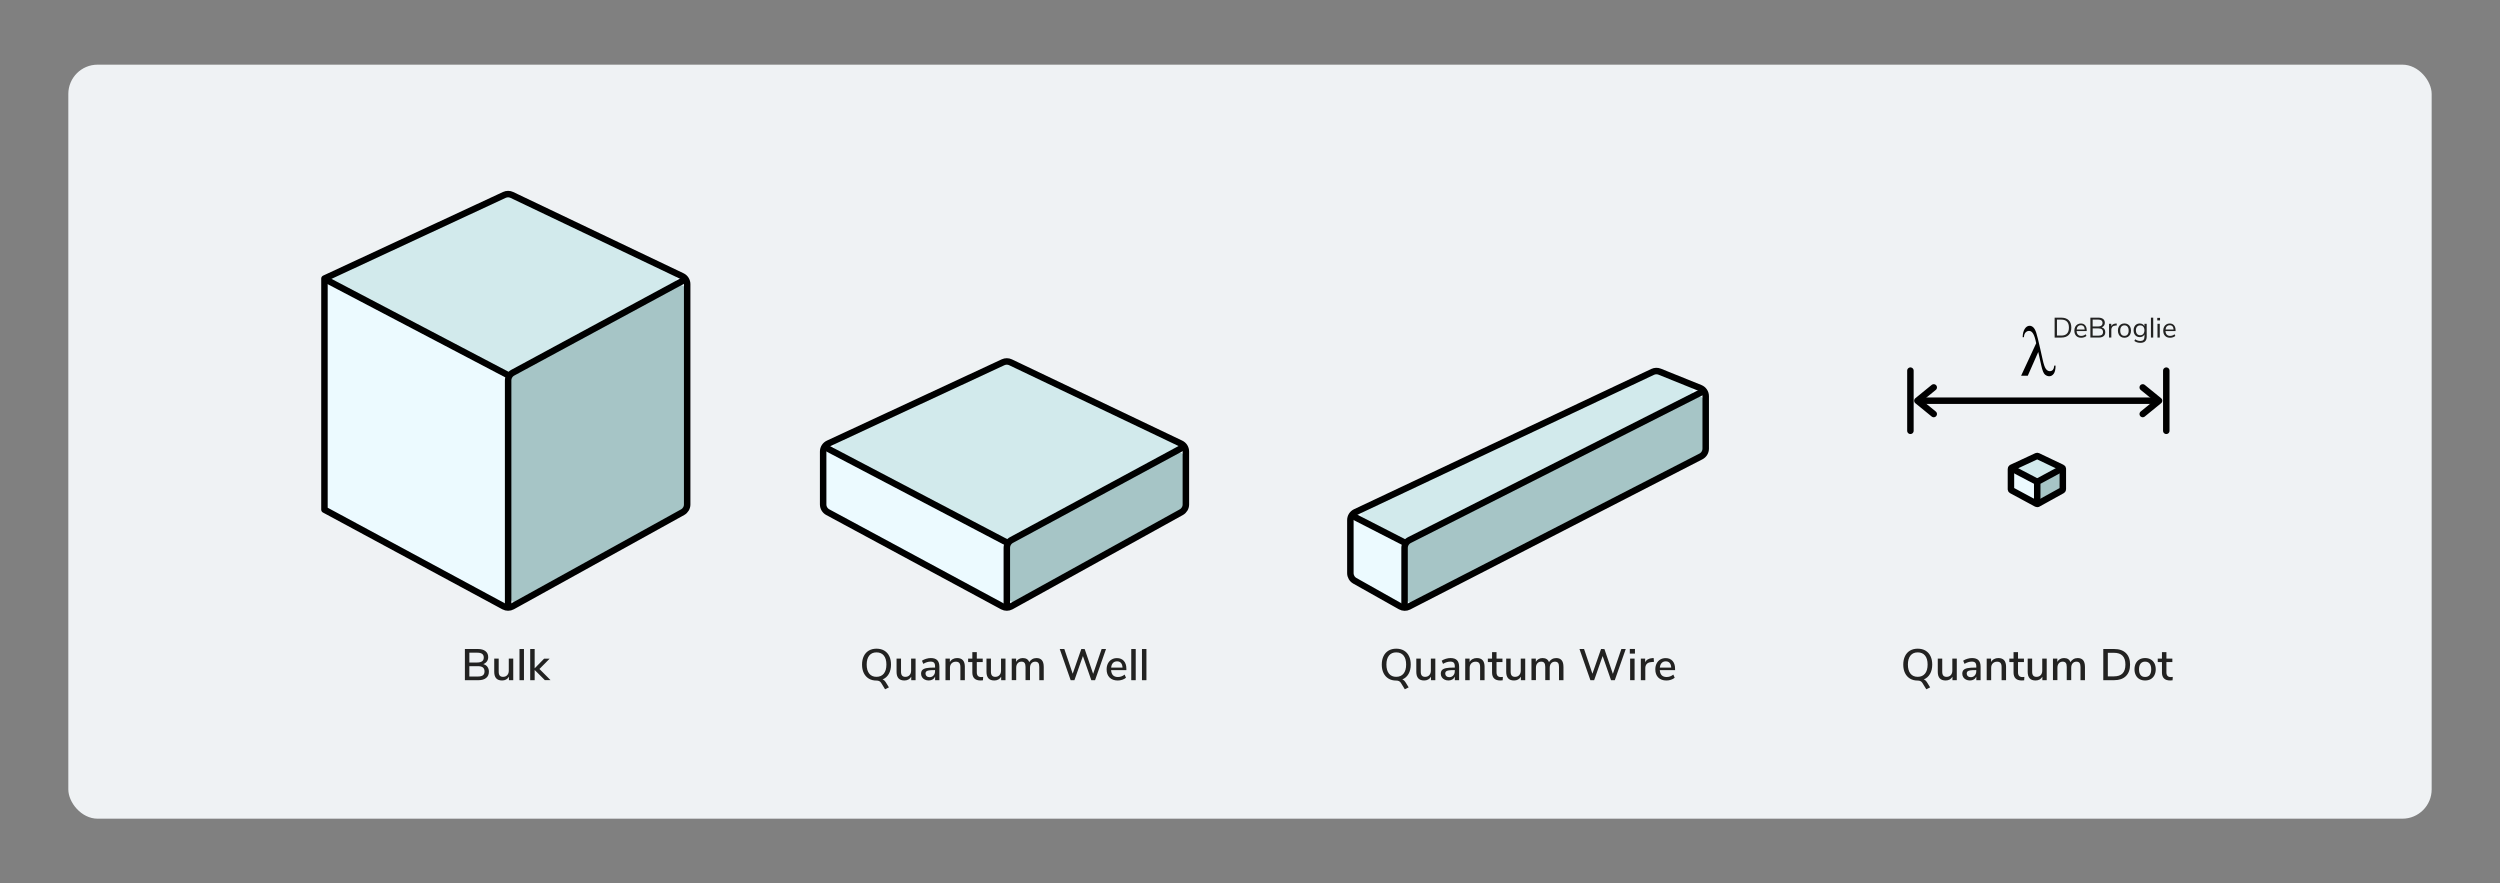 <?xml version="1.0" encoding="UTF-8"?><svg id="Layer_1" xmlns="http://www.w3.org/2000/svg" viewBox="0 0 1366 482.67"><rect x="0" y="0" width="1366" height="482.67" fill="#808080" stroke="none"/><defs><style>.cls-1,.cls-2{fill:none;stroke:#000;stroke-linejoin:round;stroke-width:3.54px;}.cls-3{fill:#a6c5c6;}.cls-4{fill:#ecfaff;}.cls-5{fill:#222221;}.cls-2{stroke-linecap:round;}.cls-6{fill:#d2eaec;}.cls-7{fill:#eff2f4;}</style></defs><rect class="cls-7" x="37.33" y="35.33" width="1291.33" height="412" rx="16" ry="16"/><path class="cls-4" d="M375.47,155.25v120.41c0,1.75-.95,3.36-2.48,4.2l-93.05,51.5c-1.43.79-3.17.8-4.61.02l-98.05-52.9v-126.27s98.31-45.71,98.31-45.71c1.3-.6,2.8-.6,4.09.02l93.05,44.39c1.67.8,2.74,2.48,2.74,4.34Z"/><path class="cls-3" d="M375.47,275.66v-115.39c0-3.64-3.88-5.95-7.08-4.23l-88.22,47.61c-1.55.84-2.52,2.46-2.52,4.23v116.6c0,3.66,3.93,5.97,7.13,4.2l88.22-48.83c1.53-.85,2.48-2.46,2.48-4.2Z"/><path class="cls-6" d="M275.37,203.82l-98.1-51.6,98.31-45.71c1.3-.6,2.8-.6,4.09.02l87.25,41.62c3.55,1.69,3.67,6.7.21,8.56l-87.25,47.09c-1.41.76-3.1.77-4.52.02Z"/><path class="cls-1" d="M277.64,332.74v-124.86c0-1.76.97-3.39,2.52-4.23l95.03-51.38"/><line class="cls-1" x1="277.64" y1="205.01" x2="177.31" y2="152.37"/><path class="cls-1" d="M279.94,331.36l93.05-51.5c1.53-.85,2.48-2.46,2.48-4.2v-120.41c0-1.85-1.06-3.54-2.74-4.34l-93.05-44.39c-1.29-.62-2.79-.62-4.09-.02l-98.31,45.71v126.27s98.05,52.9,98.05,52.9c1.44.78,3.18.77,4.61-.02Z"/><path class="cls-4" d="M647.96,246.69v28.97c0,1.75-.95,3.36-2.48,4.2l-93.05,51.5c-1.43.79-3.17.8-4.61.02l-95.53-51.53c-1.55-.84-2.52-2.46-2.52-4.23v-28.9c0-1.87,1.08-3.57,2.78-4.36l95.53-44.42c1.3-.6,2.8-.6,4.09.02l93.05,44.39c1.67.8,2.74,2.48,2.74,4.34Z"/><path class="cls-3" d="M550.13,324.48v-25.17c0-1.77.97-3.39,2.52-4.23l88.22-47.61c3.2-1.73,7.08.59,7.08,4.23v23.95c0,1.75-.95,3.36-2.48,4.2l-88.22,48.83c-3.2,1.77-7.13-.54-7.13-4.2Z"/><path class="cls-6" d="M550.13,196.99l-.35.16-91.22,42.42c-3.6,1.68-3.73,6.76-.21,8.61l89.51,47.08c1.42.74,3.11.74,4.52-.02l95.58-51.58"/><path class="cls-1" d="M550.13,332.74v-33.43c0-1.76.97-3.39,2.52-4.23l95.03-51.38"/><line class="cls-1" x1="550.13" y1="296.45" x2="449.8" y2="243.81"/><path class="cls-1" d="M552.43,331.36l93.05-51.5c1.53-.85,2.48-2.46,2.48-4.2v-28.97c0-1.85-1.06-3.54-2.74-4.34l-93.05-44.39c-1.29-.62-2.79-.62-4.09-.02l-95.53,44.42c-1.69.79-2.78,2.49-2.78,4.36v28.9c0,1.77.97,3.39,2.52,4.23l95.53,51.53c1.44.78,3.18.77,4.61-.02Z"/><path class="cls-4" d="M931.99,216.47v28.66c0,1.8-1.01,3.45-2.61,4.27l-159.64,82.05c-1.44.74-3.14.71-4.55-.09l-24.91-14.02c-1.51-.85-2.45-2.45-2.45-4.19v-28.98c0-1.86,1.07-3.55,2.75-4.34l162.42-76.64c1.21-.57,2.61-.61,3.85-.11l22.13,8.93c1.82.73,3.01,2.5,3.01,4.45Z"/><path class="cls-3" d="M767.45,324.76v-25.36c0-1.81,1.02-3.47,2.64-4.29l154.93-78.36c3.19-1.62,6.97.71,6.97,4.29v24.09c0,1.8-1.01,3.45-2.61,4.27l-154.93,79.64c-3.2,1.64-7-.68-7-4.27Z"/><path class="cls-6" d="M903,203.2l-156.37,73.79c-3.6,1.7-3.69,6.78-.16,8.61l18.8,9.72c1.37.71,3,.72,4.38.02l152.69-77.32c3.67-1.86,3.46-7.17-.35-8.73l-15.12-6.19c-1.25-.51-2.65-.47-3.87.1Z"/><path class="cls-1" d="M767.45,332.74v-33.34c0-1.81,1.02-3.47,2.63-4.29l161.62-81.84"/><line class="cls-1" x1="767.45" y1="296.45" x2="737.87" y2="281.29"/><path class="cls-1" d="M769.75,331.45l159.64-82.05c1.6-.82,2.61-2.47,2.61-4.27v-28.66c0-1.96-1.19-3.72-3.01-4.45l-22.13-8.93c-1.24-.5-2.64-.46-3.85.11l-162.42,76.64c-1.68.79-2.75,2.49-2.75,4.34v28.98c0,1.74.94,3.34,2.45,4.19l24.91,14.02c1.41.79,3.12.82,4.55.09Z"/><path class="cls-5" d="M266.32,364.36c.54.71.81,1.59.81,2.66,0,1.47-.5,2.61-1.51,3.42s-2.41,1.22-4.22,1.22h-7.39v-17.04h7.13c1.76,0,3.13.39,4.12,1.17.99.78,1.49,1.87,1.49,3.27,0,.9-.24,1.68-.71,2.34-.48.66-1.14,1.15-1.99,1.47.98.27,1.74.77,2.28,1.47ZM256.45,361.99h4.3c2.38,0,3.58-.9,3.58-2.71,0-.9-.29-1.57-.88-2-.59-.44-1.49-.65-2.69-.65h-4.3v5.37ZM263.87,368.97c.58-.45.87-1.15.87-2.1s-.29-1.69-.88-2.16c-.59-.48-1.5-.71-2.72-.71h-4.69v5.65h4.69c1.24,0,2.15-.23,2.73-.68Z"/><path class="cls-5" d="M280.44,359.86v11.79h-2.37v-1.91c-.37.68-.88,1.19-1.53,1.55s-1.38.53-2.19.53c-2.87,0-4.3-1.58-4.3-4.74v-7.23h2.44v7.2c0,.95.19,1.65.58,2.1s.98.68,1.79.68c.95,0,1.71-.31,2.28-.92s.86-1.43.86-2.44v-6.62h2.44Z"/><path class="cls-5" d="M283.85,354.62h2.44v17.04h-2.44v-17.04Z"/><path class="cls-5" d="M297.72,371.65l-5.58-5.56v5.56h-2.44v-17.04h2.44v10.56l5.17-5.29h3.02l-5.58,5.65,6.07,6.11h-3.09Z"/><path class="cls-5" d="M483.18,371.79c.28.27.57.62.86,1.08l1.67,2.71-2.1,1.04-2.15-3.5c-.52-.84-1.36-1.26-2.54-1.26-1.61,0-3.01-.35-4.19-1.06-1.18-.71-2.1-1.72-2.74-3.02s-.97-2.84-.97-4.62.32-3.34.96-4.65c.64-1.31,1.55-2.32,2.74-3.02s2.59-1.05,4.21-1.05,3.04.35,4.23,1.05,2.11,1.71,2.74,3.02c.64,1.31.95,2.86.95,4.63,0,1.98-.4,3.68-1.21,5.09-.81,1.41-1.94,2.41-3.41,3.01.35.11.67.3.95.57ZM474.96,368.08c.94,1.16,2.26,1.74,3.95,1.74s3.04-.58,3.99-1.74c.95-1.16,1.43-2.81,1.43-4.95s-.47-3.79-1.41-4.94c-.94-1.15-2.28-1.73-4-1.73s-3.01.58-3.95,1.73c-.94,1.15-1.41,2.8-1.41,4.94s.47,3.79,1.41,4.95Z"/><path class="cls-5" d="M500.27,359.86v11.79h-2.37v-1.91c-.37.68-.88,1.19-1.53,1.55s-1.38.53-2.19.53c-2.87,0-4.3-1.58-4.3-4.74v-7.23h2.44v7.2c0,.95.19,1.65.58,2.1s.98.68,1.79.68c.95,0,1.71-.31,2.28-.92s.86-1.43.86-2.44v-6.62h2.44Z"/><path class="cls-5" d="M512.13,360.75c.77.79,1.15,1.99,1.15,3.6v7.3h-2.34v-1.96c-.31.69-.76,1.22-1.37,1.58-.6.36-1.31.54-2.12.54s-1.48-.16-2.13-.47c-.64-.31-1.15-.75-1.51-1.32s-.54-1.19-.54-1.88c0-.85.22-1.53.67-2.02.44-.49,1.18-.84,2.2-1.05,1.02-.21,2.43-.31,4.22-.31h.56v-.7c0-.9-.19-1.55-.57-1.96-.38-.4-.99-.6-1.85-.6-1.34,0-2.67.41-4.01,1.23l-.73-1.72c.63-.43,1.39-.79,2.28-1.05.89-.27,1.75-.4,2.57-.4,1.58,0,2.75.4,3.52,1.18ZM510.06,369.1c.56-.6.85-1.38.85-2.33v-.63h-.44c-1.26,0-2.22.06-2.9.17-.68.11-1.16.3-1.45.57-.29.27-.43.65-.43,1.15,0,.56.21,1.04.62,1.41.41.38.94.57,1.58.57.89,0,1.61-.3,2.17-.91Z"/><path class="cls-5" d="M527.19,364.33v7.32h-2.44v-7.2c0-1-.2-1.73-.59-2.2-.4-.47-1.01-.7-1.85-.7-.98,0-1.77.31-2.37.92-.6.61-.89,1.43-.89,2.46v6.72h-2.44v-11.79h2.39v1.88c.39-.71.93-1.25,1.62-1.62.69-.37,1.47-.56,2.34-.56,2.82,0,4.23,1.59,4.23,4.76Z"/><path class="cls-5" d="M537.2,369.86l-.12,1.86c-.4.06-.82.1-1.26.1-1.53,0-2.67-.38-3.42-1.12s-1.12-1.83-1.12-3.25v-5.7h-2.3v-1.88h2.3v-3.55h2.44v3.55h3.24v1.88h-3.24v5.61c0,1.72.8,2.59,2.39,2.59.37,0,.73-.02,1.09-.07Z"/><path class="cls-5" d="M549.4,359.86v11.79h-2.37v-1.91c-.37.68-.88,1.19-1.53,1.55s-1.38.53-2.19.53c-2.87,0-4.3-1.58-4.3-4.74v-7.23h2.44v7.2c0,.95.19,1.65.58,2.1s.98.68,1.79.68c.95,0,1.71-.31,2.28-.92s.86-1.43.86-2.44v-6.62h2.44Z"/><path class="cls-5" d="M570.3,364.33v7.32h-2.44v-7.23c0-1-.17-1.73-.52-2.19-.35-.46-.91-.69-1.68-.69-.89,0-1.59.31-2.1.92-.52.61-.77,1.45-.77,2.51v6.67h-2.44v-7.23c0-1-.18-1.73-.53-2.19-.35-.46-.91-.69-1.67-.69-.9,0-1.61.31-2.13.92s-.77,1.45-.77,2.51v6.67h-2.44v-11.79h2.39v1.79c.37-.66.87-1.17,1.5-1.53s1.34-.54,2.15-.54c1.82,0,3,.76,3.55,2.27.37-.71.9-1.26,1.59-1.67.69-.4,1.47-.6,2.34-.6,2.64,0,3.96,1.59,3.96,4.76Z"/><path class="cls-5" d="M604.33,354.62l-5.99,17.04h-2.05l-4.59-13.19-4.64,13.19h-2.05l-5.97-17.04h2.51l4.57,13.51,4.71-13.51,1.84.02,4.62,13.56,4.64-13.58h2.42Z"/><path class="cls-5" d="M615.44,366.17h-8.34c.18,2.5,1.42,3.75,3.72,3.75,1.35,0,2.58-.44,3.67-1.33l.75,1.72c-.55.47-1.22.84-2.03,1.11-.81.27-1.63.41-2.46.41-1.88,0-3.37-.54-4.46-1.62-1.09-1.08-1.63-2.57-1.63-4.47,0-1.21.24-2.28.71-3.21.48-.93,1.14-1.66,2.01-2.17.86-.52,1.84-.77,2.94-.77,1.59,0,2.85.52,3.76,1.55s1.37,2.46,1.37,4.28v.77ZM608.13,362.24c-.56.59-.89,1.43-1,2.52h6.21c-.05-1.09-.33-1.94-.83-2.52s-1.22-.88-2.14-.88-1.68.29-2.24.88Z"/><path class="cls-5" d="M618.12,354.62h2.44v17.04h-2.44v-17.04Z"/><path class="cls-5" d="M623.97,354.62h2.44v17.04h-2.44v-17.04Z"/><path class="cls-5" d="M767.16,371.79c.28.27.57.62.86,1.08l1.67,2.71-2.1,1.04-2.15-3.5c-.52-.84-1.36-1.26-2.54-1.26-1.61,0-3.01-.35-4.19-1.06-1.18-.71-2.1-1.72-2.74-3.02s-.97-2.84-.97-4.62.32-3.34.96-4.65c.64-1.31,1.55-2.32,2.74-3.02s2.59-1.05,4.21-1.05,3.04.35,4.23,1.05,2.11,1.71,2.74,3.02c.64,1.31.95,2.86.95,4.63,0,1.98-.4,3.68-1.21,5.09-.81,1.41-1.94,2.41-3.41,3.01.35.11.67.3.95.57ZM758.94,368.08c.94,1.16,2.26,1.74,3.95,1.74s3.04-.58,3.99-1.74c.95-1.16,1.43-2.81,1.43-4.95s-.47-3.79-1.41-4.94c-.94-1.15-2.28-1.73-4-1.73s-3.01.58-3.95,1.73c-.94,1.15-1.41,2.8-1.41,4.94s.47,3.79,1.41,4.95Z"/><path class="cls-5" d="M784.26,359.86v11.79h-2.37v-1.91c-.37.68-.88,1.19-1.53,1.55s-1.38.53-2.19.53c-2.87,0-4.3-1.58-4.3-4.74v-7.23h2.44v7.2c0,.95.19,1.65.58,2.1s.98.68,1.79.68c.95,0,1.71-.31,2.28-.92s.86-1.43.86-2.44v-6.62h2.44Z"/><path class="cls-5" d="M796.11,360.75c.77.79,1.15,1.99,1.15,3.6v7.3h-2.34v-1.96c-.31.69-.76,1.22-1.37,1.58-.6.36-1.31.54-2.12.54s-1.48-.16-2.13-.47c-.64-.31-1.15-.75-1.51-1.32s-.54-1.19-.54-1.88c0-.85.22-1.53.67-2.02.44-.49,1.18-.84,2.2-1.05,1.02-.21,2.43-.31,4.22-.31h.56v-.7c0-.9-.19-1.55-.57-1.96-.38-.4-.99-.6-1.85-.6-1.34,0-2.67.41-4.01,1.23l-.73-1.72c.63-.43,1.39-.79,2.28-1.05.89-.27,1.75-.4,2.57-.4,1.58,0,2.75.4,3.52,1.18ZM794.04,369.1c.56-.6.85-1.38.85-2.33v-.63h-.44c-1.26,0-2.22.06-2.9.17-.68.11-1.16.3-1.45.57-.29.27-.43.65-.43,1.15,0,.56.21,1.04.62,1.41.41.38.94.57,1.58.57.89,0,1.61-.3,2.17-.91Z"/><path class="cls-5" d="M811.17,364.33v7.32h-2.44v-7.2c0-1-.2-1.73-.59-2.2-.4-.47-1.01-.7-1.85-.7-.98,0-1.77.31-2.37.92-.6.61-.89,1.43-.89,2.46v6.72h-2.44v-11.79h2.39v1.88c.39-.71.93-1.25,1.62-1.62.69-.37,1.47-.56,2.34-.56,2.82,0,4.23,1.59,4.23,4.76Z"/><path class="cls-5" d="M821.18,369.86l-.12,1.86c-.4.06-.82.1-1.26.1-1.53,0-2.67-.38-3.42-1.12s-1.12-1.83-1.12-3.25v-5.7h-2.3v-1.88h2.3v-3.55h2.44v3.55h3.24v1.88h-3.24v5.61c0,1.72.8,2.59,2.39,2.59.37,0,.73-.02,1.09-.07Z"/><path class="cls-5" d="M833.38,359.86v11.79h-2.37v-1.91c-.37.68-.88,1.19-1.53,1.55s-1.38.53-2.19.53c-2.87,0-4.3-1.58-4.3-4.74v-7.23h2.44v7.2c0,.95.19,1.65.58,2.1s.98.68,1.79.68c.95,0,1.71-.31,2.28-.92s.86-1.43.86-2.44v-6.62h2.44Z"/><path class="cls-5" d="M854.28,364.33v7.32h-2.44v-7.23c0-1-.17-1.73-.52-2.19-.35-.46-.91-.69-1.68-.69-.89,0-1.59.31-2.1.92-.52.61-.77,1.45-.77,2.51v6.67h-2.44v-7.23c0-1-.18-1.73-.53-2.19-.35-.46-.91-.69-1.67-.69-.9,0-1.61.31-2.13.92s-.77,1.45-.77,2.51v6.67h-2.44v-11.79h2.39v1.79c.37-.66.87-1.17,1.5-1.53s1.34-.54,2.15-.54c1.82,0,3,.76,3.55,2.27.37-.71.9-1.26,1.59-1.67.69-.4,1.47-.6,2.34-.6,2.64,0,3.96,1.59,3.96,4.76Z"/><path class="cls-5" d="M888.31,354.62l-5.99,17.04h-2.05l-4.59-13.19-4.64,13.19h-2.05l-5.97-17.04h2.51l4.57,13.51,4.71-13.51,1.84.02,4.62,13.56,4.64-13.58h2.42Z"/><path class="cls-5" d="M893.33,354.59v2.54h-2.8v-2.54h2.8ZM890.7,359.86h2.44v11.79h-2.44v-11.79Z"/><path class="cls-5" d="M903.72,361.62l-1.47.14c-1.16.11-1.99.47-2.5,1.06-.51.6-.76,1.35-.76,2.27v6.55h-2.44v-11.79h2.37v2.05c.63-1.39,1.91-2.15,3.84-2.3l.8-.05.17,2.05Z"/><path class="cls-5" d="M915.25,366.17h-8.34c.18,2.5,1.42,3.75,3.72,3.75,1.35,0,2.58-.44,3.67-1.33l.75,1.72c-.55.47-1.22.84-2.03,1.11-.81.27-1.63.41-2.46.41-1.88,0-3.37-.54-4.46-1.62-1.09-1.08-1.63-2.57-1.63-4.47,0-1.21.24-2.28.71-3.21.48-.93,1.14-1.66,2.01-2.17.86-.52,1.84-.77,2.94-.77,1.59,0,2.85.52,3.76,1.55s1.37,2.46,1.37,4.28v.77ZM907.94,362.24c-.56.59-.89,1.43-1,2.52h6.21c-.05-1.09-.33-1.94-.83-2.52s-1.22-.88-2.14-.88-1.68.29-2.24.88Z"/><path class="cls-5" d="M1052.1,371.79c.28.27.57.62.86,1.08l1.67,2.71-2.1,1.04-2.15-3.5c-.52-.84-1.36-1.26-2.54-1.26-1.61,0-3.01-.35-4.19-1.06-1.18-.71-2.1-1.72-2.74-3.02s-.97-2.84-.97-4.62.32-3.34.96-4.65c.64-1.31,1.55-2.32,2.74-3.02s2.59-1.05,4.21-1.05,3.04.35,4.23,1.05,2.11,1.71,2.74,3.02c.64,1.31.95,2.86.95,4.63,0,1.98-.4,3.68-1.21,5.09-.81,1.41-1.94,2.41-3.41,3.01.35.11.67.3.95.57ZM1043.88,368.08c.94,1.16,2.26,1.74,3.95,1.74s3.04-.58,3.99-1.74c.95-1.16,1.43-2.81,1.43-4.95s-.47-3.79-1.41-4.94c-.94-1.15-2.28-1.73-4-1.73s-3.01.58-3.95,1.73c-.94,1.15-1.41,2.8-1.41,4.94s.47,3.79,1.41,4.95Z"/><path class="cls-5" d="M1069.19,359.86v11.79h-2.37v-1.91c-.37.68-.88,1.19-1.53,1.55s-1.38.53-2.19.53c-2.87,0-4.3-1.58-4.3-4.74v-7.23h2.44v7.2c0,.95.19,1.65.58,2.1s.98.68,1.79.68c.95,0,1.71-.31,2.28-.92s.86-1.43.86-2.44v-6.62h2.44Z"/><path class="cls-5" d="M1081.05,360.75c.77.79,1.15,1.99,1.15,3.6v7.3h-2.34v-1.96c-.31.69-.76,1.22-1.37,1.58-.6.36-1.31.54-2.12.54s-1.48-.16-2.13-.47c-.64-.31-1.15-.75-1.51-1.32s-.54-1.19-.54-1.88c0-.85.22-1.53.67-2.02.44-.49,1.18-.84,2.2-1.05,1.02-.21,2.43-.31,4.22-.31h.56v-.7c0-.9-.19-1.55-.57-1.96-.38-.4-.99-.6-1.85-.6-1.34,0-2.67.41-4.01,1.23l-.73-1.72c.63-.43,1.39-.79,2.28-1.05.89-.27,1.75-.4,2.57-.4,1.58,0,2.75.4,3.52,1.18ZM1078.98,369.1c.56-.6.85-1.38.85-2.33v-.63h-.44c-1.26,0-2.22.06-2.9.17-.68.11-1.16.3-1.45.57-.29.27-.43.65-.43,1.15,0,.56.21,1.04.62,1.41.41.38.94.57,1.58.57.89,0,1.61-.3,2.17-.91Z"/><path class="cls-5" d="M1096.11,364.33v7.32h-2.44v-7.2c0-1-.2-1.73-.59-2.2-.4-.47-1.01-.7-1.85-.7-.98,0-1.77.31-2.37.92-.6.61-.89,1.43-.89,2.46v6.72h-2.44v-11.79h2.39v1.88c.39-.71.93-1.25,1.62-1.62.69-.37,1.47-.56,2.34-.56,2.82,0,4.23,1.59,4.23,4.76Z"/><path class="cls-5" d="M1106.12,369.86l-.12,1.86c-.4.06-.82.1-1.26.1-1.53,0-2.67-.38-3.42-1.12s-1.12-1.83-1.12-3.25v-5.7h-2.3v-1.88h2.3v-3.55h2.44v3.55h3.24v1.88h-3.24v5.61c0,1.72.8,2.59,2.39,2.59.37,0,.73-.02,1.09-.07Z"/><path class="cls-5" d="M1118.32,359.86v11.79h-2.37v-1.91c-.37.68-.88,1.19-1.53,1.55s-1.38.53-2.19.53c-2.87,0-4.3-1.58-4.3-4.74v-7.23h2.44v7.2c0,.95.19,1.65.58,2.1s.98.68,1.79.68c.95,0,1.71-.31,2.28-.92s.86-1.43.86-2.44v-6.62h2.44Z"/><path class="cls-5" d="M1139.22,364.33v7.32h-2.44v-7.23c0-1-.17-1.73-.52-2.19-.35-.46-.91-.69-1.68-.69-.89,0-1.59.31-2.1.92-.52.61-.77,1.45-.77,2.51v6.67h-2.44v-7.23c0-1-.18-1.73-.53-2.19-.35-.46-.91-.69-1.67-.69-.9,0-1.61.31-2.13.92s-.77,1.45-.77,2.51v6.67h-2.44v-11.79h2.39v1.79c.37-.66.87-1.17,1.5-1.53s1.34-.54,2.15-.54c1.82,0,3,.76,3.55,2.27.37-.71.9-1.26,1.59-1.67.69-.4,1.47-.6,2.34-.6,2.64,0,3.96,1.59,3.96,4.76Z"/><path class="cls-5" d="M1149.23,354.62h5.97c2.75,0,4.89.74,6.4,2.22,1.51,1.48,2.27,3.58,2.27,6.28s-.76,4.8-2.27,6.29c-1.51,1.49-3.65,2.24-6.4,2.24h-5.97v-17.04ZM1155.05,369.57c4.19,0,6.28-2.15,6.28-6.45s-2.09-6.43-6.28-6.43h-3.33v12.88h3.33Z"/><path class="cls-5" d="M1169.03,371.07c-.88-.5-1.55-1.21-2.03-2.14-.48-.93-.71-2-.71-3.23s.24-2.32.71-3.25c.48-.93,1.15-1.64,2.03-2.14.88-.5,1.9-.75,3.06-.75s2.18.25,3.06.75c.88.5,1.55,1.21,2.03,2.14.47.93.71,2.01.71,3.25s-.24,2.3-.71,3.23c-.48.93-1.15,1.64-2.03,2.14s-1.9.75-3.06.75-2.18-.25-3.06-.75ZM1174.56,368.83c.57-.71.86-1.75.86-3.12s-.29-2.39-.87-3.11-1.4-1.08-2.46-1.08-1.88.36-2.46,1.08-.87,1.75-.87,3.11.29,2.41.86,3.12c.57.71,1.4,1.06,2.48,1.06s1.91-.35,2.48-1.06Z"/><path class="cls-5" d="M1187.21,369.86l-.12,1.86c-.4.06-.82.1-1.26.1-1.53,0-2.67-.38-3.42-1.12s-1.12-1.83-1.12-3.25v-5.7h-2.3v-1.88h2.3v-3.55h2.44v3.55h3.24v1.88h-3.24v5.61c0,1.72.8,2.59,2.39,2.59.37,0,.73-.02,1.09-.07Z"/><path class="cls-4" d="M1127.13,256.17v11.14c0,.25-.14.48-.35.6l-13.31,7.37c-.2.11-.45.11-.66,0l-13.66-7.37c-.22-.12-.36-.35-.36-.6v-11.13c0-.27.15-.51.4-.62l13.66-6.35c.19-.09.4-.09.59,0l13.31,6.35c.24.11.39.36.39.62Z"/><path class="cls-3" d="M1113.14,274.3v-10.6c0-.25.14-.48.36-.6l12.62-6.81c.46-.25,1.01.08,1.01.6v10.43c0,.25-.14.48-.35.6l-12.62,6.98c-.46.25-1.02-.08-1.02-.6Z"/><path class="cls-6" d="M1113.14,249.07l-.05.02-13.05,6.07c-.52.24-.53.97-.03,1.23l12.8,6.73c.2.11.44.11.65,0l13.67-7.38"/><path class="cls-1" d="M1113.14,275.48v-11.78c0-.25.14-.48.36-.6l13.59-7.35"/><line class="cls-1" x1="1113.14" y1="263.29" x2="1098.79" y2="255.76"/><path class="cls-1" d="M1113.47,275.29l13.31-7.37c.22-.12.35-.35.35-.6v-11.14c0-.26-.15-.51-.39-.62l-13.31-6.35c-.18-.09-.4-.09-.59,0l-13.66,6.35c-.24.11-.4.36-.4.62v11.13c0,.25.14.48.36.6l13.66,7.37c.21.11.45.11.66,0Z"/><path class="cls-5" d="M1122.65,173.57h3.66c1.74,0,3.08.47,4.03,1.41.95.94,1.43,2.28,1.43,4.02s-.48,3.08-1.43,4.03c-.95.95-2.3,1.42-4.03,1.42h-3.66v-10.87ZM1126.23,183.36c2.82,0,4.23-1.46,4.23-4.37s-1.41-4.35-4.23-4.35h-2.31v8.71h2.31Z"/><path class="cls-5" d="M1140.16,180.88h-5.49c.04.87.28,1.53.71,1.98s1.04.67,1.83.67c.87,0,1.68-.3,2.41-.89l.42.91c-.33.31-.75.55-1.26.73-.51.18-1.04.27-1.57.27-1.17,0-2.1-.34-2.77-1.03-.67-.69-1.01-1.64-1.01-2.85,0-.77.15-1.45.45-2.04.3-.59.72-1.05,1.26-1.38.54-.33,1.15-.49,1.84-.49,1,0,1.78.33,2.34.98.57.65.85,1.55.85,2.69v.46ZM1135.4,178.33c-.4.41-.63.99-.7,1.74h4.37c-.02-.76-.21-1.34-.57-1.75-.36-.41-.86-.61-1.51-.61s-1.19.21-1.58.62Z"/><path class="cls-5" d="M1149.8,179.78c.34.45.52,1.02.52,1.7,0,.96-.31,1.69-.94,2.2s-1.52.76-2.67.76h-4.53v-10.87h4.36c1.12,0,1.99.25,2.61.74.62.49.93,1.19.93,2.1,0,.59-.15,1.09-.46,1.51-.3.42-.73.74-1.27.94.63.17,1.11.47,1.46.93ZM1143.43,178.39h2.93c.81,0,1.43-.16,1.84-.49s.62-.81.62-1.43c0-1.23-.82-1.85-2.47-1.85h-2.93v3.78ZM1148.48,182.92c.41-.31.61-.8.61-1.47,0-1.34-.83-2-2.5-2h-3.16v3.95h3.16c.85,0,1.48-.16,1.89-.47Z"/><path class="cls-5" d="M1156.64,177.82l-.82.08c-.77.07-1.33.31-1.67.72-.34.41-.52.92-.52,1.53v4.29h-1.25v-7.51h1.22v1.31c.42-.87,1.25-1.36,2.48-1.46l.45-.03.11,1.08Z"/><path class="cls-5" d="M1158.92,184.07c-.54-.32-.96-.77-1.25-1.37-.29-.59-.44-1.28-.44-2.06s.15-1.47.44-2.06c.29-.59.71-1.05,1.25-1.37s1.16-.48,1.87-.48,1.34.16,1.88.48.96.77,1.26,1.37c.29.59.44,1.28.44,2.06s-.15,1.47-.44,2.06c-.29.59-.71,1.05-1.26,1.37s-1.17.48-1.88.48-1.33-.16-1.87-.48ZM1162.5,182.78c.4-.49.59-1.2.59-2.14s-.2-1.62-.6-2.12c-.4-.5-.97-.75-1.7-.75s-1.3.25-1.7.75c-.4.5-.6,1.21-.6,2.12s.2,1.63.59,2.13c.4.49.96.74,1.71.74s1.31-.24,1.7-.73Z"/><path class="cls-5" d="M1172.96,176.93v7c0,1.12-.29,1.97-.86,2.54-.58.57-1.43.86-2.56.86-1.32,0-2.42-.34-3.32-1.02l.42-.93c.5.33.98.57,1.42.71.44.14.94.22,1.48.22.72,0,1.26-.19,1.63-.58s.56-.95.56-1.69v-1.33c-.22.48-.55.85-1,1.11-.45.26-.97.39-1.58.39-.66,0-1.24-.15-1.75-.46s-.91-.75-1.19-1.31c-.28-.57-.42-1.22-.42-1.96s.14-1.39.42-1.96c.28-.57.68-1,1.19-1.31s1.09-.46,1.75-.46c.6,0,1.12.13,1.56.39.44.26.78.62,1,1.1v-1.3h1.25ZM1171.09,182.46c.41-.48.62-1.14.62-1.98s-.2-1.49-.61-1.97c-.41-.48-.97-.72-1.7-.72s-1.3.24-1.72.72c-.42.48-.62,1.13-.62,1.97s.21,1.5.62,1.98c.42.48.99.72,1.72.72s1.29-.24,1.7-.72Z"/><path class="cls-5" d="M1175.27,173.57h1.25v10.87h-1.25v-10.87Z"/><path class="cls-5" d="M1180.24,173.68v1.4h-1.51v-1.4h1.51ZM1178.85,176.93h1.25v7.51h-1.25v-7.51Z"/><path class="cls-5" d="M1188.72,180.88h-5.49c.04.87.28,1.53.71,1.98s1.04.67,1.83.67c.87,0,1.68-.3,2.41-.89l.42.91c-.33.31-.75.55-1.26.73-.51.18-1.04.27-1.57.27-1.17,0-2.1-.34-2.77-1.03-.67-.69-1.01-1.64-1.01-2.85,0-.77.15-1.45.45-2.04.3-.59.72-1.05,1.26-1.38.54-.33,1.15-.49,1.84-.49,1,0,1.78.33,2.34.98.57.65.85,1.55.85,2.69v.46ZM1183.96,178.33c-.4.41-.63.99-.7,1.74h4.37c-.02-.76-.21-1.34-.57-1.75-.36-.41-.86-.61-1.51-.61s-1.19.21-1.58.62Z"/><line class="cls-2" x1="1049.87" y1="218.95" x2="1178.62" y2="218.95"/><polyline class="cls-2" points="1056.59 226.22 1047.67 218.95 1056.59 211.68"/><polyline class="cls-2" points="1170.79 211.68 1179.71 218.95 1170.79 226.22"/><line class="cls-2" x1="1043.85" y1="235.39" x2="1043.85" y2="202.52"/><line class="cls-2" x1="1183.66" y1="235.39" x2="1183.66" y2="202.52"/><path d="M1122.47,199.76h.69c0,2.03-.33,3.5-.99,4.43-.66.92-1.49,1.39-2.47,1.39-.81,0-1.58-.3-2.33-.91-.74-.61-1.41-2.24-2-4.9l-1.66-7.47-5.74,13.01h-3.64l8.24-17.75c-.44-2.3-.96-4-1.58-5.1-.62-1.1-1.38-1.66-2.29-1.66-.73,0-1.37.28-1.92.84-.55.56-.85,1.42-.91,2.59h-.69c.04-1.89.42-3.4,1.14-4.53.72-1.14,1.62-1.7,2.69-1.7.69,0,1.35.29,1.97.86.62.57,1.16,1.55,1.62,2.93.45,1.38,1.16,4.24,2.13,8.57l1.37,6.1c.55,2.53,1.13,4.22,1.74,5.07.61.85,1.34,1.28,2.18,1.28,1.44,0,2.25-1.01,2.44-3.04Z"/></svg>